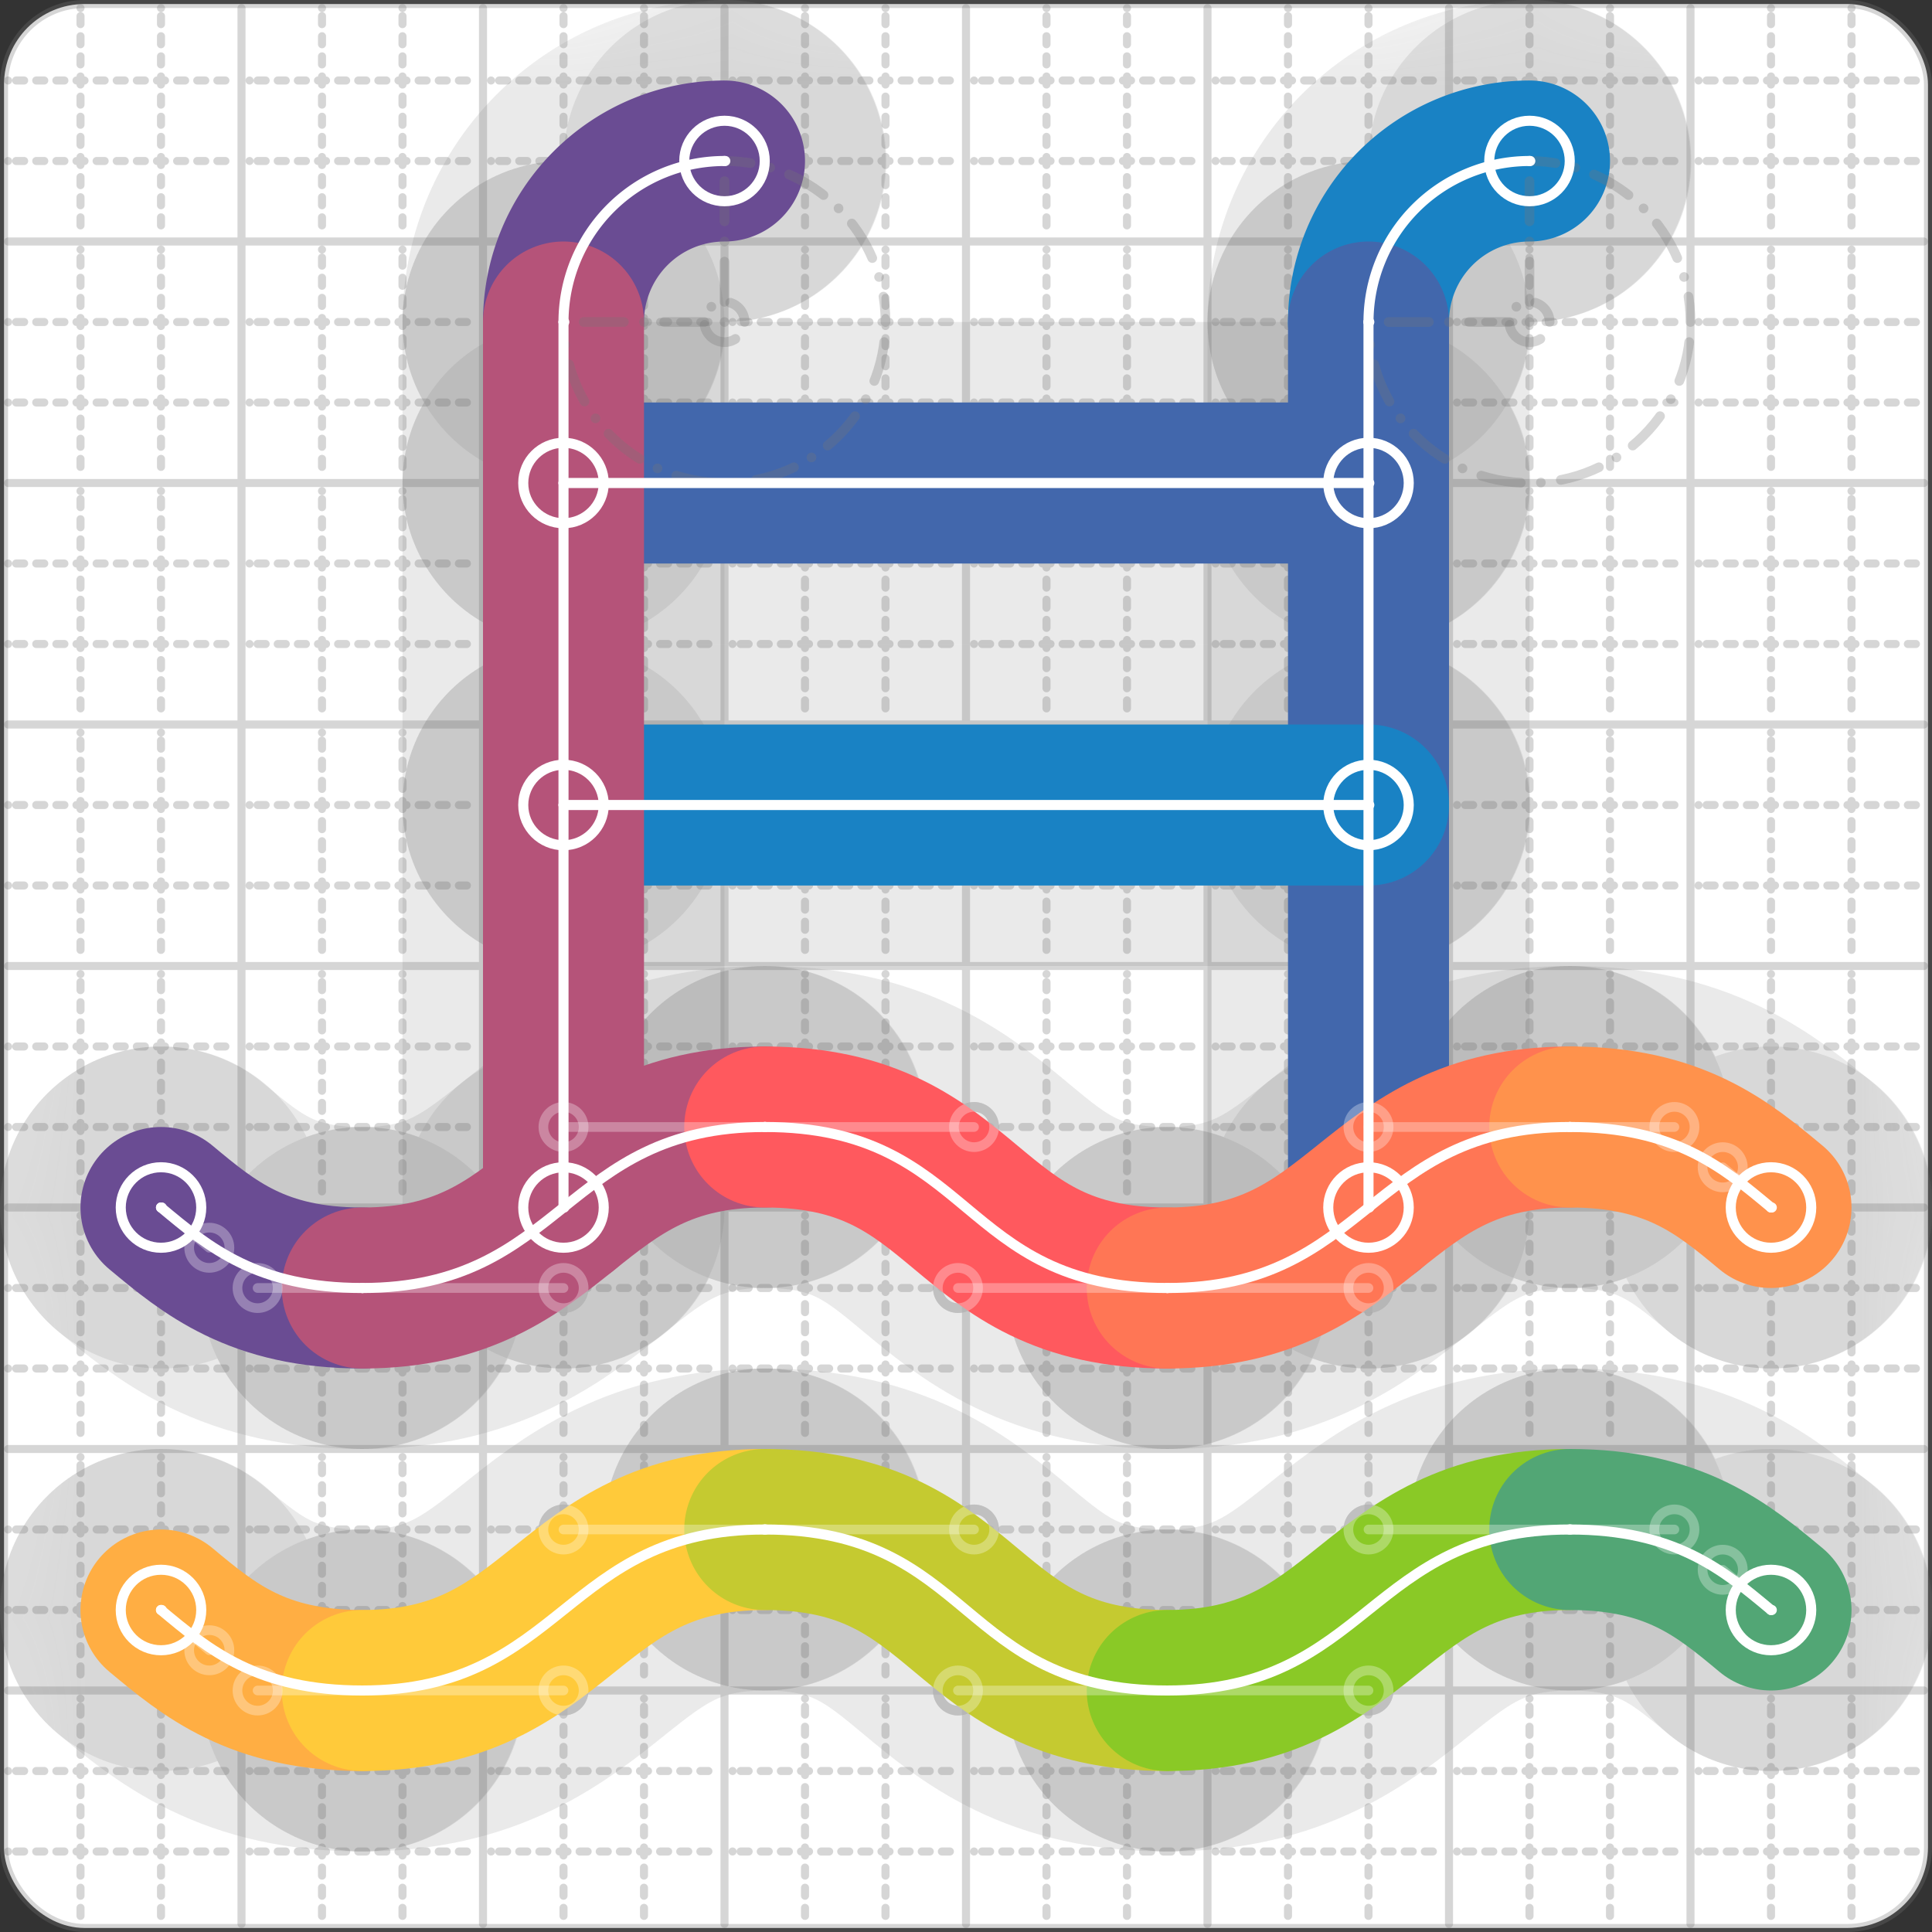 <svg xmlns="http://www.w3.org/2000/svg" width="24" height="24" viewBox="0 0 24 24" fill="none" stroke="currentColor" stroke-width="2" stroke-linecap="round" stroke-linejoin="round"><rect x="0" y="0" width="24" height="24" fill="#333333" stroke="none"/><style>
  @media screen and (prefers-color-scheme: light) {
    .svg-preview-grid-rect { fill: none }
  }
  @media screen and (prefers-color-scheme: dark) {
    .svg-preview-grid-rect { fill: none }
    .svg
    .svg-preview-grid-group,
    .svg-preview-radii-group,
    .svg-preview-shadow-mask-group,
    .svg-preview-shadow-group {
      stroke: #fff;
    }
  }
</style><g class="svg-preview-grid-group" stroke-linecap="butt" stroke-width="0.1" stroke="#777" stroke-opacity="0.3"><rect class="svg-preview-grid-rect" width="23.9" height="23.9" x="0.05" y="0.05" rx="1" fill="#fff"></rect><path stroke-dasharray="0 0.1 0.1 0.15 0.1 0.15 0.1 0.15 0.1 0.15 0.1 0.15 0.1 0.15 0.1 0.15 0.1 0.15 0.1 0.15 0.1 0.15 0.1 0.15 0 0.15" stroke-width="0.1" d="M0.1 1h23.8M1 0.1v23.8M0.1 2h23.8M2 0.1v23.8M0.1 4h23.8M4 0.1v23.8M0.1 5h23.8M5 0.1v23.8M0.1 7h23.8M7 0.1v23.8M0.1 8h23.8M8 0.1v23.8M0.1 10h23.8M10 0.1v23.8M0.1 11h23.8M11 0.1v23.8M0.1 13h23.8M13 0.1v23.8M0.1 14h23.8M14 0.1v23.8M0.1 16h23.8M16 0.1v23.8M0.1 17h23.8M17 0.1v23.8M0.1 19h23.8M19 0.1v23.8M0.1 20h23.8M20 0.1v23.8M0.1 22h23.8M22 0.1v23.8M0.1 23h23.8M23 0.1v23.8"></path><path d="M0.1 3h23.8M3 0.1v23.8M0.1 6h23.8M6 0.1v23.8M0.1 9h23.8M9 0.1v23.8M0.1 12h23.8M12 0.1v23.8M0.1 15h23.8M15 0.1v23.8M0.1 18h23.8M18 0.1v23.8M0.1 21h23.8M21 0.1v23.8"></path></g><g class="svg-preview-shadow-mask-group" stroke-width="4" stroke="#777" stroke-opacity="0.15"><mask id="svg-preview-shadow-mask-0" maskUnits="userSpaceOnUse" stroke-opacity="1" stroke-width="4" stroke="#000"><rect x="0" y="0" width="24" height="24" fill="#fff" stroke="none" rx="1"></rect><path d="M19 2h.01M17 4h.01M17 15h.01"></path></mask><mask id="svg-preview-shadow-mask-1" maskUnits="userSpaceOnUse" stroke-opacity="1" stroke-width="4" stroke="#000"><rect x="0" y="0" width="24" height="24" fill="#fff" stroke="none" rx="1"></rect><path d="M2 15h.01M4.5 16h.01M9.5 14h.01M14.5 16h.01M19.5 14h.01M22 15h.01"></path></mask><mask id="svg-preview-shadow-mask-2" maskUnits="userSpaceOnUse" stroke-opacity="1" stroke-width="4" stroke="#000"><rect x="0" y="0" width="24" height="24" fill="#fff" stroke="none" rx="1"></rect><path d="M2 20h.01M4.5 21h.01M9.5 19h.01M14.5 21h.01M19.5 19h.01M22 20h.01"></path></mask><mask id="svg-preview-shadow-mask-3" maskUnits="userSpaceOnUse" stroke-opacity="1" stroke-width="4" stroke="#000"><rect x="0" y="0" width="24" height="24" fill="#fff" stroke="none" rx="1"></rect><path d="M7 10h.01M17 10h.01"></path></mask><mask id="svg-preview-shadow-mask-4" maskUnits="userSpaceOnUse" stroke-opacity="1" stroke-width="4" stroke="#000"><rect x="0" y="0" width="24" height="24" fill="#fff" stroke="none" rx="1"></rect><path d="M7 6h.01M17 6h.01"></path></mask><mask id="svg-preview-shadow-mask-5" maskUnits="userSpaceOnUse" stroke-opacity="1" stroke-width="4" stroke="#000"><rect x="0" y="0" width="24" height="24" fill="#fff" stroke="none" rx="1"></rect><path d="M9 2h.01M7 4h.01M7 15h.01"></path></mask></g><g class="svg-preview-shadow-group" stroke-width="4" stroke="#777" stroke-opacity="0.15"><path mask="url(#svg-preview-shadow-mask-0)" d="M 19 2 A2 2 0 0 0 17 4"></path><path mask="url(#svg-preview-shadow-mask-0)" d="M 17 4 L 17 15"></path><path mask="url(#svg-preview-shadow-mask-1)" d="M 2 15 C2.6 15.5 3.2 16 4.5 16"></path><path mask="url(#svg-preview-shadow-mask-1)" d="M 4.5 16 C7 16 7 14 9.5 14"></path><path mask="url(#svg-preview-shadow-mask-1)" d="M 9.5 14 C12.1 14 11.9 16 14.5 16"></path><path mask="url(#svg-preview-shadow-mask-1)" d="M 14.5 16 C17 16 17 14 19.5 14"></path><path mask="url(#svg-preview-shadow-mask-1)" d="M 19.5 14 C20.8 14 21.4 14.5 22 15"></path><path mask="url(#svg-preview-shadow-mask-2)" d="M 2 20 C2.6 20.5 3.2 21 4.5 21"></path><path mask="url(#svg-preview-shadow-mask-2)" d="M 4.5 21 C7 21 7 19 9.5 19"></path><path mask="url(#svg-preview-shadow-mask-2)" d="M 9.5 19 C12.1 19 11.9 21 14.5 21"></path><path mask="url(#svg-preview-shadow-mask-2)" d="M 14.5 21 C17 21 17 19 19.5 19"></path><path mask="url(#svg-preview-shadow-mask-2)" d="M 19.5 19 C20.8 19 21.4 19.5 22 20"></path><path mask="url(#svg-preview-shadow-mask-3)" d="M 7 10 L 17 10"></path><path mask="url(#svg-preview-shadow-mask-4)" d="M 7 6 L 17 6"></path><path mask="url(#svg-preview-shadow-mask-5)" d="M 9 2 A2 2 0 0 0 7 4"></path><path mask="url(#svg-preview-shadow-mask-5)" d="M 7 4 L 7 15"></path><path d="M19 2h.01M17 4h.01M17 15h.01M2 15h.01M4.5 16h.01M9.5 14h.01M14.5 16h.01M19.5 14h.01M22 15h.01M2 20h.01M4.5 21h.01M9.5 19h.01M14.5 21h.01M19.5 19h.01M22 20h.01M7 10h.01M17 10h.01M7 6h.01M17 6h.01M9 2h.01M7 4h.01M7 15h.01"></path></g><g class="svg-preview-handles-group" stroke-width="0.12" stroke="#777" stroke-opacity="0.6"><path d="M2 15 2.6 15.5"></path><circle cy="15.5" cx="2.6" r="0.25"></circle><path d="M4.5 16 3.2 16"></path><circle cy="16" cx="3.2" r="0.25"></circle><path d="M4.5 16 7 16"></path><circle cy="16" cx="7" r="0.25"></circle><path d="M9.5 14 7 14"></path><circle cy="14" cx="7" r="0.25"></circle><path d="M9.5 14 12.1 14"></path><circle cy="14" cx="12.1" r="0.25"></circle><path d="M14.5 16 11.9 16"></path><circle cy="16" cx="11.9" r="0.25"></circle><path d="M14.5 16 17 16"></path><circle cy="16" cx="17" r="0.25"></circle><path d="M19.5 14 17 14"></path><circle cy="14" cx="17" r="0.25"></circle><path d="M19.5 14 20.8 14"></path><circle cy="14" cx="20.8" r="0.25"></circle><path d="M22 15 21.4 14.5"></path><circle cy="14.5" cx="21.4" r="0.25"></circle><path d="M2 20 2.6 20.5"></path><circle cy="20.5" cx="2.6" r="0.25"></circle><path d="M4.5 21 3.2 21"></path><circle cy="21" cx="3.2" r="0.25"></circle><path d="M4.5 21 7 21"></path><circle cy="21" cx="7" r="0.25"></circle><path d="M9.5 19 7 19"></path><circle cy="19" cx="7" r="0.25"></circle><path d="M9.5 19 12.1 19"></path><circle cy="19" cx="12.1" r="0.25"></circle><path d="M14.5 21 11.9 21"></path><circle cy="21" cx="11.9" r="0.25"></circle><path d="M14.5 21 17 21"></path><circle cy="21" cx="17" r="0.25"></circle><path d="M19.5 19 17 19"></path><circle cy="19" cx="17" r="0.25"></circle><path d="M19.5 19 20.8 19"></path><circle cy="19" cx="20.8" r="0.25"></circle><path d="M22 20 21.4 19.5"></path><circle cy="19.5" cx="21.4" r="0.25"></circle></g><g class="svg-preview-colored-path-group"><path d="M 19 2 A2 2 0 0 0 17 4" stroke="#1982c4"></path><path d="M 17 4 L 17 15" stroke="#4267AC"></path><path d="M 2 15 C2.6 15.5 3.2 16 4.5 16" stroke="#6a4c93"></path><path d="M 4.5 16 C7 16 7 14 9.5 14" stroke="#B55379"></path><path d="M 9.5 14 C12.1 14 11.9 16 14.5 16" stroke="#FF595E"></path><path d="M 14.5 16 C17 16 17 14 19.5 14" stroke="#FF7655"></path><path d="M 19.5 14 C20.8 14 21.4 14.5 22 15" stroke="#ff924c"></path><path d="M 2 20 C2.6 20.5 3.2 21 4.5 21" stroke="#FFAE43"></path><path d="M 4.5 21 C7 21 7 19 9.5 19" stroke="#ffca3a"></path><path d="M 9.5 19 C12.1 19 11.9 21 14.5 21" stroke="#C5CA30"></path><path d="M 14.5 21 C17 21 17 19 19.5 19" stroke="#8ac926"></path><path d="M 19.5 19 C20.8 19 21.4 19.5 22 20" stroke="#52A675"></path><path d="M 7 10 L 17 10" stroke="#1982c4"></path><path d="M 7 6 L 17 6" stroke="#4267AC"></path><path d="M 9 2 A2 2 0 0 0 7 4" stroke="#6a4c93"></path><path d="M 7 4 L 7 15" stroke="#B55379"></path></g><g class="svg-preview-radii-group" stroke-width="0.12" stroke-dasharray="0 0.25 0.25" stroke="#777" stroke-opacity="0.3"><path d="M19 2 19 4 17 4"></path><circle cy="4" cx="19" r="0.25" stroke-dasharray="0"></circle><circle cy="4" cx="19" r="2"></circle><path d="M9 2 9 4 7 4"></path><circle cy="4" cx="9" r="0.25" stroke-dasharray="0"></circle><circle cy="4" cx="9" r="2"></circle></g><g class="svg-preview-control-path-marker-mask-group" stroke-width="1" stroke="#000"><mask id="svg-preview-control-path-marker-mask-0" maskUnits="userSpaceOnUse"><rect x="0" y="0" width="24" height="24" fill="#fff" stroke="none" rx="1"></rect><path d="M19 2h.01"></path><path d="M17 4h.01"></path></mask><mask id="svg-preview-control-path-marker-mask-1" maskUnits="userSpaceOnUse"><rect x="0" y="0" width="24" height="24" fill="#fff" stroke="none" rx="1"></rect><path d="M17 4h.01"></path><path d="M17 15h.01"></path></mask><mask id="svg-preview-control-path-marker-mask-2" maskUnits="userSpaceOnUse"><rect x="0" y="0" width="24" height="24" fill="#fff" stroke="none" rx="1"></rect><path d="M2 15h.01"></path><path d="M4.5 16h.01"></path></mask><mask id="svg-preview-control-path-marker-mask-3" maskUnits="userSpaceOnUse"><rect x="0" y="0" width="24" height="24" fill="#fff" stroke="none" rx="1"></rect><path d="M4.5 16h.01"></path><path d="M9.5 14h.01"></path></mask><mask id="svg-preview-control-path-marker-mask-4" maskUnits="userSpaceOnUse"><rect x="0" y="0" width="24" height="24" fill="#fff" stroke="none" rx="1"></rect><path d="M9.5 14h.01"></path><path d="M14.5 16h.01"></path></mask><mask id="svg-preview-control-path-marker-mask-5" maskUnits="userSpaceOnUse"><rect x="0" y="0" width="24" height="24" fill="#fff" stroke="none" rx="1"></rect><path d="M14.5 16h.01"></path><path d="M19.5 14h.01"></path></mask><mask id="svg-preview-control-path-marker-mask-6" maskUnits="userSpaceOnUse"><rect x="0" y="0" width="24" height="24" fill="#fff" stroke="none" rx="1"></rect><path d="M19.5 14h.01"></path><path d="M22 15h.01"></path></mask><mask id="svg-preview-control-path-marker-mask-7" maskUnits="userSpaceOnUse"><rect x="0" y="0" width="24" height="24" fill="#fff" stroke="none" rx="1"></rect><path d="M2 20h.01"></path><path d="M4.5 21h.01"></path></mask><mask id="svg-preview-control-path-marker-mask-8" maskUnits="userSpaceOnUse"><rect x="0" y="0" width="24" height="24" fill="#fff" stroke="none" rx="1"></rect><path d="M4.5 21h.01"></path><path d="M9.5 19h.01"></path></mask><mask id="svg-preview-control-path-marker-mask-9" maskUnits="userSpaceOnUse"><rect x="0" y="0" width="24" height="24" fill="#fff" stroke="none" rx="1"></rect><path d="M9.5 19h.01"></path><path d="M14.5 21h.01"></path></mask><mask id="svg-preview-control-path-marker-mask-10" maskUnits="userSpaceOnUse"><rect x="0" y="0" width="24" height="24" fill="#fff" stroke="none" rx="1"></rect><path d="M14.5 21h.01"></path><path d="M19.5 19h.01"></path></mask><mask id="svg-preview-control-path-marker-mask-11" maskUnits="userSpaceOnUse"><rect x="0" y="0" width="24" height="24" fill="#fff" stroke="none" rx="1"></rect><path d="M19.5 19h.01"></path><path d="M22 20h.01"></path></mask><mask id="svg-preview-control-path-marker-mask-12" maskUnits="userSpaceOnUse"><rect x="0" y="0" width="24" height="24" fill="#fff" stroke="none" rx="1"></rect><path d="M7 10h.01"></path><path d="M17 10h.01"></path></mask><mask id="svg-preview-control-path-marker-mask-13" maskUnits="userSpaceOnUse"><rect x="0" y="0" width="24" height="24" fill="#fff" stroke="none" rx="1"></rect><path d="M7 6h.01"></path><path d="M17 6h.01"></path></mask><mask id="svg-preview-control-path-marker-mask-14" maskUnits="userSpaceOnUse"><rect x="0" y="0" width="24" height="24" fill="#fff" stroke="none" rx="1"></rect><path d="M9 2h.01"></path><path d="M7 4h.01"></path></mask><mask id="svg-preview-control-path-marker-mask-15" maskUnits="userSpaceOnUse"><rect x="0" y="0" width="24" height="24" fill="#fff" stroke="none" rx="1"></rect><path d="M7 4h.01"></path><path d="M7 15h.01"></path></mask></g><g class="svg-preview-control-path-group" stroke="#fff" stroke-width="0.125"><path mask="url(#svg-preview-control-path-marker-mask-0)" d="M 19 2 A2 2 0 0 0 17 4"></path><path mask="url(#svg-preview-control-path-marker-mask-1)" d="M 17 4 L 17 15"></path><path mask="url(#svg-preview-control-path-marker-mask-2)" d="M 2 15 C2.6 15.5 3.2 16 4.5 16"></path><path mask="url(#svg-preview-control-path-marker-mask-3)" d="M 4.5 16 C7 16 7 14 9.5 14"></path><path mask="url(#svg-preview-control-path-marker-mask-4)" d="M 9.5 14 C12.1 14 11.9 16 14.5 16"></path><path mask="url(#svg-preview-control-path-marker-mask-5)" d="M 14.5 16 C17 16 17 14 19.5 14"></path><path mask="url(#svg-preview-control-path-marker-mask-6)" d="M 19.5 14 C20.8 14 21.4 14.5 22 15"></path><path mask="url(#svg-preview-control-path-marker-mask-7)" d="M 2 20 C2.6 20.5 3.2 21 4.5 21"></path><path mask="url(#svg-preview-control-path-marker-mask-8)" d="M 4.5 21 C7 21 7 19 9.5 19"></path><path mask="url(#svg-preview-control-path-marker-mask-9)" d="M 9.5 19 C12.1 19 11.9 21 14.5 21"></path><path mask="url(#svg-preview-control-path-marker-mask-10)" d="M 14.5 21 C17 21 17 19 19.5 19"></path><path mask="url(#svg-preview-control-path-marker-mask-11)" d="M 19.5 19 C20.8 19 21.4 19.5 22 20"></path><path mask="url(#svg-preview-control-path-marker-mask-12)" d="M 7 10 L 17 10"></path><path mask="url(#svg-preview-control-path-marker-mask-13)" d="M 7 6 L 17 6"></path><path mask="url(#svg-preview-control-path-marker-mask-14)" d="M 9 2 A2 2 0 0 0 7 4"></path><path mask="url(#svg-preview-control-path-marker-mask-15)" d="M 7 4 L 7 15"></path></g><g class="svg-preview-control-path-marker-group" stroke="#fff" stroke-width="0.125"><path d="M19 2h.01M17 4h.01M17 4h.01M17 15h.01M2 15h.01M4.5 16h.01M4.5 16h.01M9.5 14h.01M9.5 14h.01M14.5 16h.01M14.5 16h.01M19.5 14h.01M19.5 14h.01M22 15h.01M2 20h.01M4.5 21h.01M4.5 21h.01M9.5 19h.01M9.5 19h.01M14.5 21h.01M14.5 21h.01M19.5 19h.01M19.5 19h.01M22 20h.01M7 10h.01M17 10h.01M7 6h.01M17 6h.01M9 2h.01M7 4h.01M7 4h.01M7 15h.01"></path><circle cx="19" cy="2" r="0.5"></circle><circle cx="17" cy="15" r="0.5"></circle><circle cx="2" cy="15" r="0.5"></circle><circle cx="22" cy="15" r="0.5"></circle><circle cx="2" cy="20" r="0.5"></circle><circle cx="22" cy="20" r="0.5"></circle><circle cx="7" cy="10" r="0.5"></circle><circle cx="17" cy="10" r="0.5"></circle><circle cx="7" cy="6" r="0.5"></circle><circle cx="17" cy="6" r="0.5"></circle><circle cx="9" cy="2" r="0.5"></circle><circle cx="7" cy="15" r="0.5"></circle></g><g class="svg-preview-handles-group" stroke-width="0.12" stroke="#FFF" stroke-opacity="0.3"><path d="M2 15 2.6 15.5"></path><circle cy="15.5" cx="2.6" r="0.25"></circle><path d="M4.5 16 3.2 16"></path><circle cy="16" cx="3.2" r="0.25"></circle><path d="M4.5 16 7 16"></path><circle cy="16" cx="7" r="0.25"></circle><path d="M9.5 14 7 14"></path><circle cy="14" cx="7" r="0.25"></circle><path d="M9.5 14 12.1 14"></path><circle cy="14" cx="12.1" r="0.25"></circle><path d="M14.5 16 11.9 16"></path><circle cy="16" cx="11.9" r="0.25"></circle><path d="M14.5 16 17 16"></path><circle cy="16" cx="17" r="0.25"></circle><path d="M19.5 14 17 14"></path><circle cy="14" cx="17" r="0.25"></circle><path d="M19.5 14 20.8 14"></path><circle cy="14" cx="20.8" r="0.25"></circle><path d="M22 15 21.4 14.5"></path><circle cy="14.5" cx="21.4" r="0.25"></circle><path d="M2 20 2.6 20.5"></path><circle cy="20.5" cx="2.6" r="0.25"></circle><path d="M4.5 21 3.2 21"></path><circle cy="21" cx="3.2" r="0.25"></circle><path d="M4.5 21 7 21"></path><circle cy="21" cx="7" r="0.25"></circle><path d="M9.5 19 7 19"></path><circle cy="19" cx="7" r="0.25"></circle><path d="M9.5 19 12.1 19"></path><circle cy="19" cx="12.1" r="0.25"></circle><path d="M14.5 21 11.9 21"></path><circle cy="21" cx="11.9" r="0.25"></circle><path d="M14.5 21 17 21"></path><circle cy="21" cx="17" r="0.25"></circle><path d="M19.5 19 17 19"></path><circle cy="19" cx="17" r="0.25"></circle><path d="M19.5 19 20.8 19"></path><circle cy="19" cx="20.8" r="0.25"></circle><path d="M22 20 21.4 19.5"></path><circle cy="19.5" cx="21.4" r="0.25"></circle></g></svg>